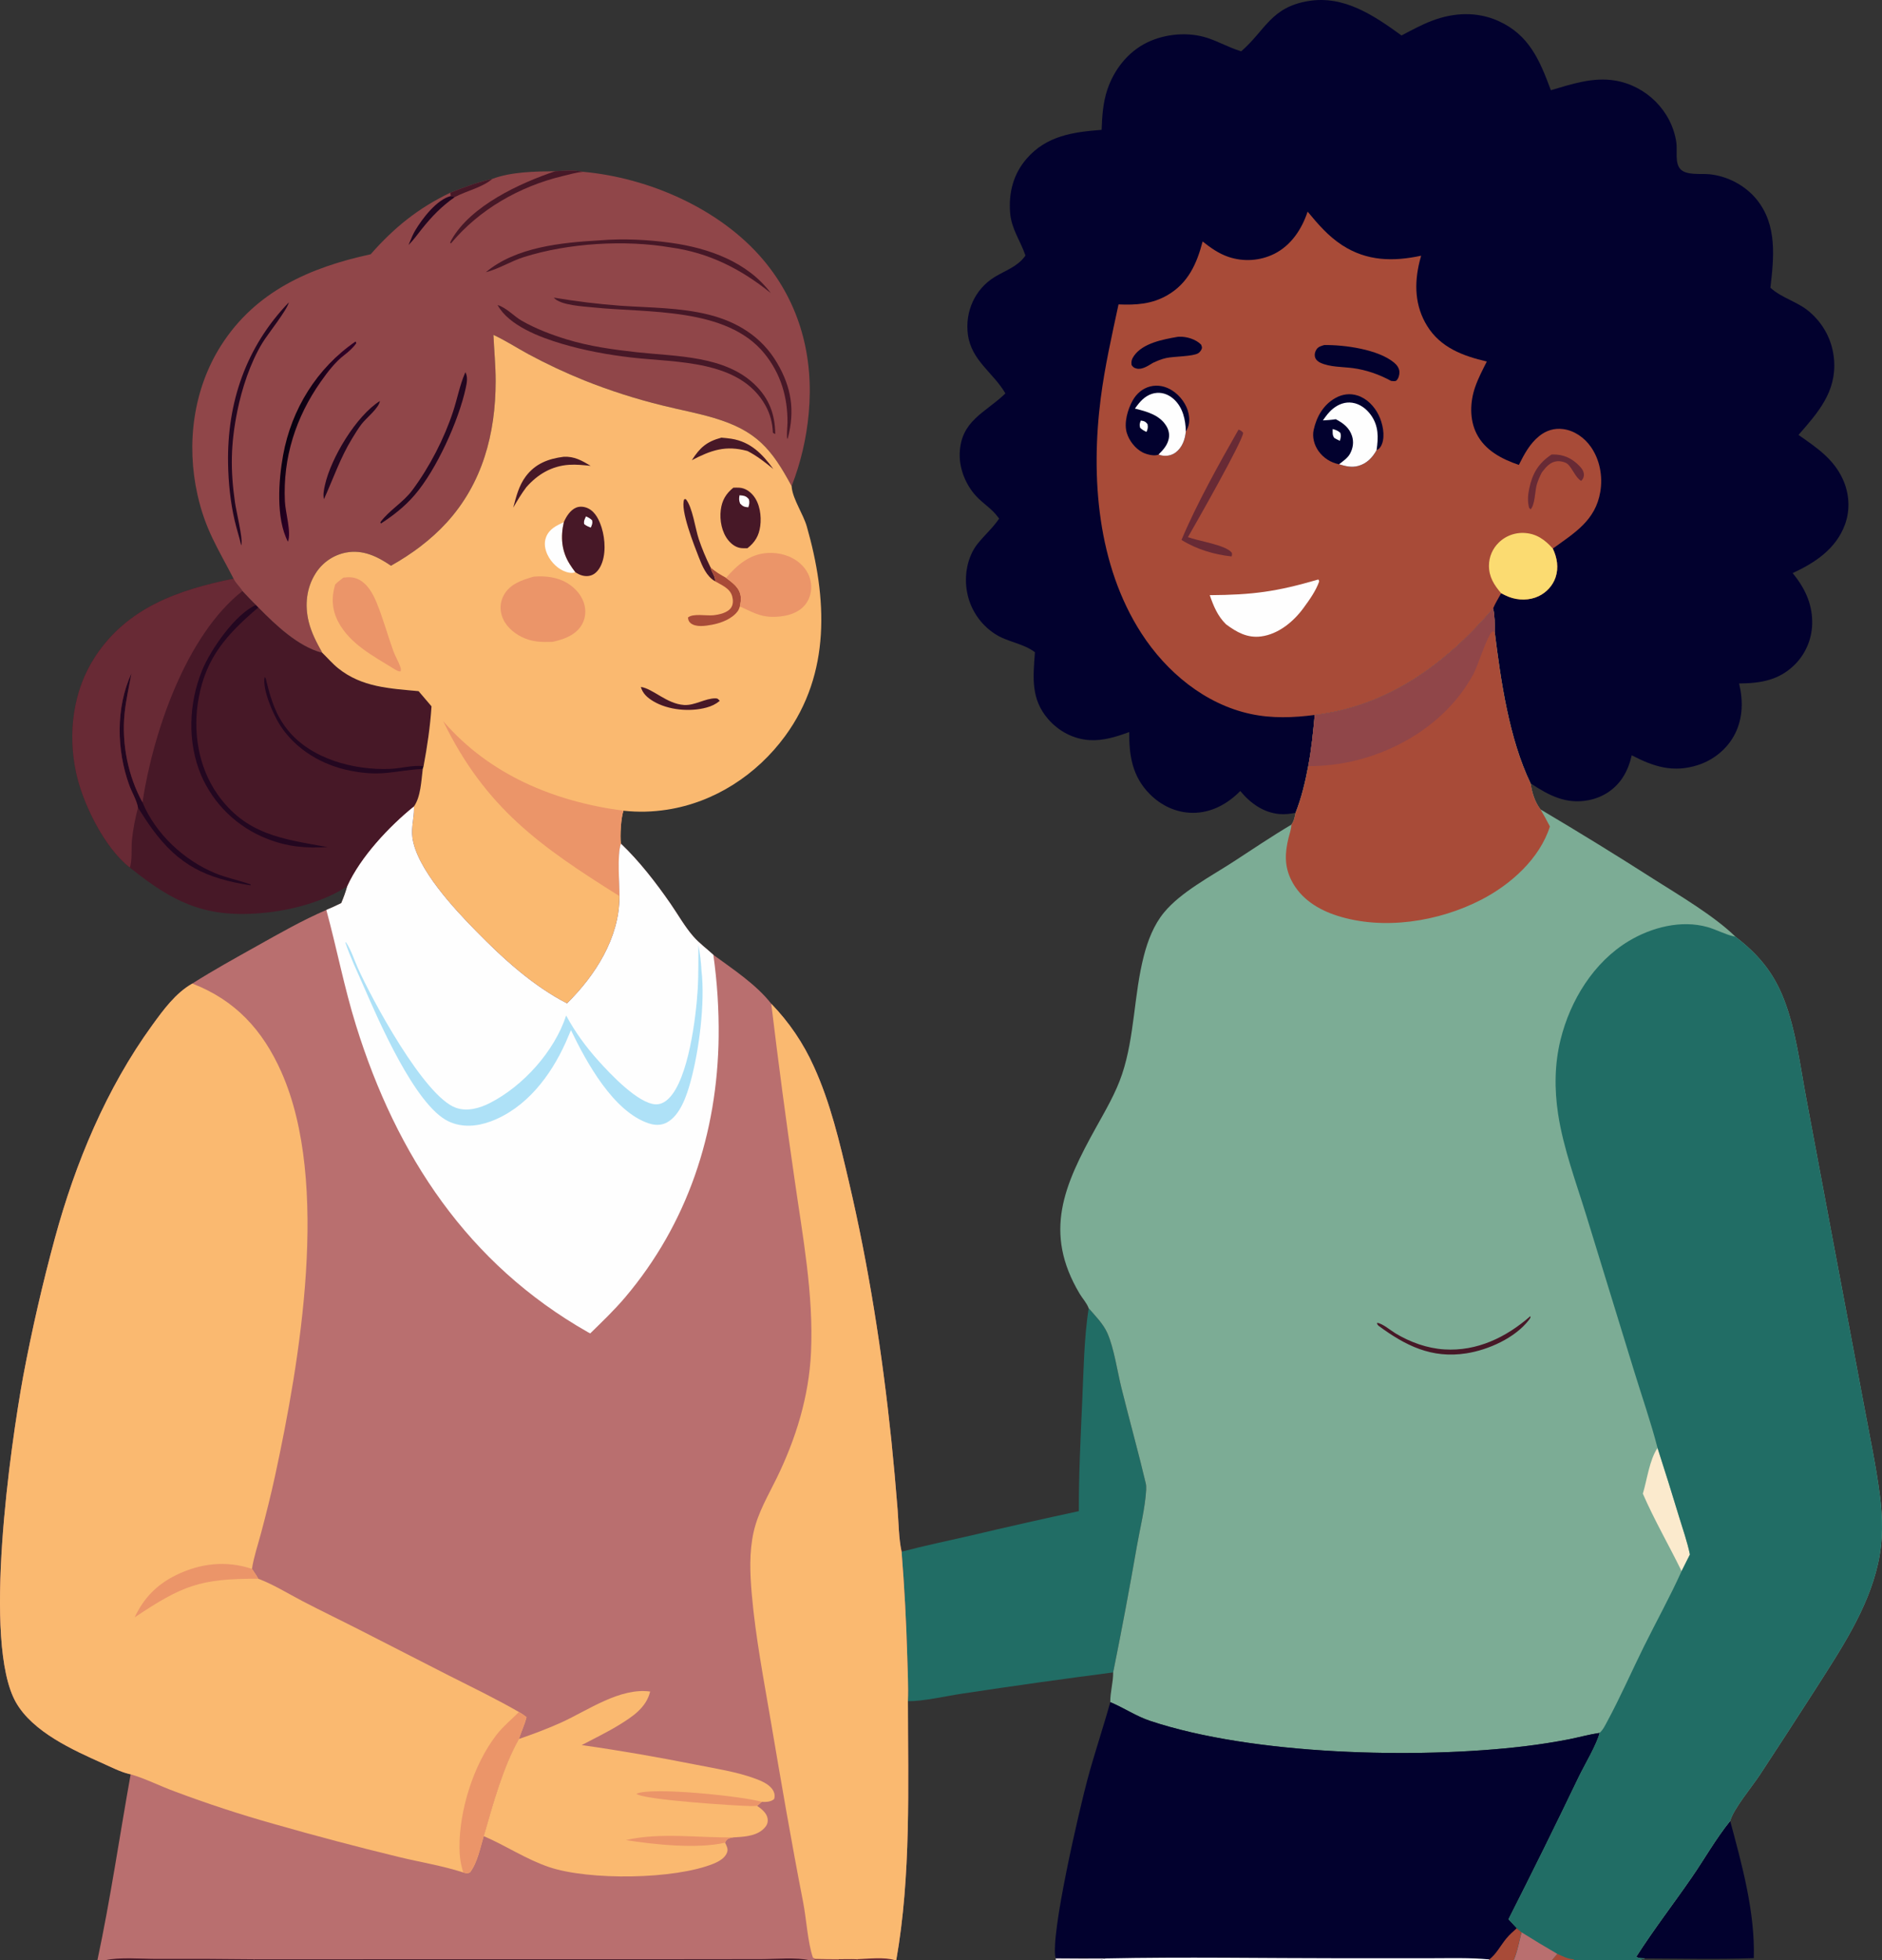 <svg xmlns="http://www.w3.org/2000/svg" xmlns:xlink="http://www.w3.org/1999/xlink" viewBox="45.96 51.55 934.21 972.45"><rect x="45.96" y="51.55" width="934.21" height="972.45" fill="#333333" stroke="none"/>	<path fill="#02012E" d="M904.805 954.882C910.701 976.734 917.192 1000.14 916.534 1022.96C898.584 1023.62 880.503 1023.16 862.54 1023.11C861.109 1023 859.259 1023.19 858.199 1022.22C866.736 1008.89 876.54 996.168 885.555 983.139C892.084 973.702 897.568 963.843 904.805 954.882Z" data-darkreader-inline-fill="" style="--darkreader-inline-fill: #d9d6d1;"></path>	<path fill="#216D65" d="M586.355 700.523C589.626 704.296 593.656 708.324 595.674 712.931C598.998 720.523 600.566 731.748 602.605 739.964C606.523 755.752 610.923 771.467 614.677 787.285C614.944 788.413 614.977 789.513 614.909 790.664C614.366 799.862 611.893 809.509 610.291 818.628Q604.842 850 598.522 881.209Q561.318 886.037 524.223 891.641C516.488 892.743 503.838 895.687 496.642 895.448C496.916 888.105 496.517 880.607 496.321 873.256Q495.584 847.254 493.501 821.326C504.847 818.332 516.339 815.967 527.772 813.337Q554.567 806.986 581.492 801.209C581.427 782.778 582.398 764.262 583.204 745.852C583.862 730.809 584.1 715.421 586.355 700.523Z" data-darkreader-inline-fill="" style="--darkreader-inline-fill: #8cdcd4;"></path>	<path fill="#471827" d="M161.898 338.61C162.874 340.911 165.022 342.6 166.309 344.738C168.535 347.058 170.72 349.449 173.032 351.682L174.197 352.877C182.619 361.455 193.982 372.364 205.952 375.4C208.539 377.922 210.999 380.789 213.806 383.048C225.605 392.539 239.456 393.078 253.748 394.423L260.167 401.955C259.512 411.962 258.056 421.787 256.22 431.638L255.825 432.977C255.082 438.735 254.857 446.78 251.443 451.626C239.111 461.584 224.916 476.698 218.356 491.191C206.868 498.768 191.4 502.89 177.834 504.311C148.756 507.357 132.517 499.725 110.426 481.93C97.737 472.075 86.987 450.131 83.697 434.654C79.569 415.236 82.18 394.107 93.189 377.334C109.262 352.842 134.548 344.199 161.898 338.61Z" data-darkreader-inline-fill="" style="--darkreader-inline-fill: #cac5be;"></path>	<path fill="#230720" d="M255.825 432.977C241.117 433.868 235.674 437.029 219.715 433.858C205.821 431.098 192.885 423.451 185.076 411.468C181.643 406.2 176.072 393.504 177.321 387.465C178.007 387.755 178.123 389.251 178.312 389.984C180.607 398.861 182.761 406.111 188.63 413.499C200.222 428.09 221.673 433.708 239.536 432.986C244.957 432.767 250.897 430.997 256.22 431.638L255.825 432.977Z" data-darkreader-inline-fill="" style="--darkreader-inline-fill: #dbd8d3;"></path>	<path fill="#230720" d="M114.442 452.174C113.844 448.576 111.389 444.561 110.121 441.07C103.791 423.638 103.384 402.571 111.207 385.59C110 392.244 108.465 398.907 107.787 405.641C106.304 420.372 109.521 436.6 116.679 449.571C123.221 465.252 137.161 478.265 152.866 484.763C158.45 487.073 164.677 488.26 170.411 490.315L170.247 490.747C148.515 487.323 134.893 481.085 121.535 462.822C119.016 459.378 116.718 455.78 114.442 452.174Z" data-darkreader-inline-fill="" style="--darkreader-inline-fill: #dbd8d3;"></path>	<path fill="#230720" d="M173.032 351.682L174.197 352.877C158.799 366.051 148.32 377.35 144.558 397.955C141.6 414.153 144.281 431.751 153.796 445.404C167.887 465.622 186.303 467.796 208.554 471.768C197.794 472.445 188.341 471.614 178.266 467.542Q176.919 467.011 175.6 466.414Q174.281 465.818 172.993 465.157Q171.704 464.496 170.45 463.773Q169.196 463.05 167.979 462.266Q166.761 461.482 165.584 460.64Q164.407 459.797 163.272 458.898Q162.138 457.998 161.049 457.044Q159.96 456.09 158.919 455.084Q157.878 454.078 156.888 453.022Q155.897 451.966 154.96 450.862Q154.023 449.759 153.141 448.61Q152.259 447.462 151.435 446.272Q150.61 445.082 149.845 443.853Q149.08 442.624 148.376 441.359Q147.672 440.094 147.031 438.795Q146.39 437.497 145.814 436.169C138.881 419.755 139.61 400.396 146.313 384.041C150.506 373.811 162.885 355.958 173.032 351.682Z" data-darkreader-inline-fill="" style="--darkreader-inline-fill: #dbd8d3;"></path>	<path fill="#682A35" d="M161.898 338.61C162.874 340.911 165.022 342.6 166.309 344.738C138.22 366.794 121.91 415.091 116.679 449.571C109.521 436.6 106.304 420.372 107.787 405.641C108.465 398.907 110 392.244 111.207 385.59C103.384 402.571 103.791 423.638 110.121 441.07C111.389 444.561 113.844 448.576 114.442 452.174C113.076 457.569 111.981 462.892 111.448 468.444C111.072 472.359 111.661 478.308 110.426 481.93C97.737 472.075 86.987 450.131 83.697 434.654C79.569 415.236 82.18 394.107 93.189 377.334C109.262 352.842 134.548 344.199 161.898 338.61Z" data-darkreader-inline-fill="" style="--darkreader-inline-fill: #d3929d;"></path>	<path fill="#904649" d="M321.544 136.5C325.808 136.246 331.172 135.822 335.336 136.778C368.008 139.685 403.57 155.187 424.929 180.578C443.047 202.116 449.968 228.624 447.418 256.416Q447.004 261.074 446.262 265.691Q445.521 270.308 444.454 274.862Q443.388 279.415 442.002 283.881Q440.617 288.348 438.919 292.705C428.952 274.2 421.422 265.209 400.518 258.943C392.102 256.421 383.372 254.844 374.845 252.711Q354.964 247.837 335.953 240.249Q321.737 234.507 308.237 227.239C302.494 224.117 296.811 220.426 290.893 217.691C291.244 225.373 292.011 233.044 292 240.738C291.96 266.671 285.493 291.282 267.69 310.784C259.809 319.418 250.215 326.494 240.039 332.2C233.333 327.619 226.058 324.047 217.67 325.674Q217.094 325.786 216.524 325.928Q215.954 326.069 215.392 326.24Q214.831 326.41 214.278 326.609Q213.726 326.808 213.185 327.035Q212.643 327.262 212.114 327.516Q211.585 327.771 211.069 328.052Q210.554 328.333 210.054 328.64Q209.553 328.947 209.069 329.279Q208.585 329.612 208.119 329.968Q207.652 330.325 207.205 330.705Q206.757 331.084 206.33 331.487Q205.902 331.889 205.496 332.313Q205.089 332.736 204.705 333.18Q204.321 333.624 203.96 334.087Q203.599 334.55 203.262 335.031Q202.925 335.512 202.613 336.009C198.023 343.217 197.188 351.84 199.206 360.016C200.574 365.555 203.185 370.457 205.952 375.4C193.982 372.364 182.619 361.455 174.197 352.877L173.032 351.682C170.72 349.449 168.535 347.058 166.309 344.738C165.022 342.6 162.874 340.911 161.898 338.61C154.073 323.439 147.876 314.349 143.984 296.962C138.372 271.888 141.809 244.699 155.751 222.847C172.877 196.006 199.911 184.192 229.965 177.682C241.605 164.442 253.518 154.811 269.474 147.156C276.373 144.412 283.1 141.939 290.364 140.286C299.788 136.754 311.538 136.61 321.544 136.5Z" data-darkreader-inline-fill="" style="--darkreader-inline-fill: #bd787b;"></path>	<path fill="#471827" d="M269.474 147.156C276.373 144.412 283.1 141.939 290.364 140.286C285.365 144.597 277.602 146.168 271.749 149.303L269.727 148.8L269.474 147.156Z" data-darkreader-inline-fill="" style="--darkreader-inline-fill: #cac5be;"></path>	<path fill="#230720" d="M248.751 173.095C249.019 172.456 249.3 171.82 249.56 171.178C250.312 169.324 251.041 167.596 252.069 165.874C255.611 159.938 262.685 150.618 269.727 148.8L271.749 149.303C265.199 153.866 260.365 158.878 255.398 165.079C253.253 167.757 251.193 170.69 248.751 173.095Z" data-darkreader-inline-fill="" style="--darkreader-inline-fill: #dbd8d3;"></path>	<path fill="#230720" d="M234.529 250.485C234.124 253.944 227.689 258.979 225.43 261.941C223.703 264.208 222.186 266.73 220.702 269.16C214.803 278.814 211.404 288.974 206.779 299.157C206.213 296.994 206.77 294.403 207.247 292.241C210.222 278.783 222.747 257.912 234.529 250.485Z" data-darkreader-inline-fill="" style="--darkreader-inline-fill: #dbd8d3;"></path>	<path fill="#471827" d="M321.544 136.5C325.808 136.246 331.172 135.822 335.336 136.778C331.959 137.105 328.38 138.136 325.078 138.935C303.879 144.061 283.973 155.357 269.863 172.236L269.399 172.046C269.637 171.387 269.662 171.25 270.058 170.55C279.599 153.668 303.902 142.42 321.544 136.5Z" data-darkreader-inline-fill="" style="--darkreader-inline-fill: #cac5be;"></path>	<path fill="#230720" d="M276.973 236.197C278.289 238.56 277.698 241.523 277.15 244.046C273.59 260.427 262.57 284.596 251.836 297.073C246.879 302.835 241.373 307.133 235.047 311.268L234.77 310.62C239.15 304.656 246.074 300.85 250.603 294.762C259.14 283.286 266.464 269.185 270.915 255.561C272.952 249.327 274.156 242.797 276.733 236.746L276.973 236.197Z" data-darkreader-inline-fill="" style="--darkreader-inline-fill: #dbd8d3;"></path>	<path fill="#230720" d="M189.357 201.529C188.368 205.529 178.902 217.228 176.184 221.703C170.149 231.64 165.974 244.466 163.71 255.764C160.471 271.926 160.264 284.671 162.626 300.944C163.259 305.305 166.394 318.095 165.843 321.447C165.804 321.685 165.752 321.921 165.707 322.158C164.778 318.066 163.453 314.069 162.494 309.982C160.315 300.7 159.34 291.025 159.172 281.503C158.635 251.063 168.171 223.515 189.357 201.529Z" data-darkreader-inline-fill="" style="--darkreader-inline-fill: #dbd8d3;"></path>	<defs>		<linearGradient id="gradient_0" gradientUnits="userSpaceOnUse" x1="188.681" y1="270.014" x2="201.381" y2="274.014">			<stop offset="0" stop-color="#08000F" data-darkreader-inline-stopcolor="" style="--darkreader-inline-stopcolor: #06000c;"></stop>			<stop offset="1" stop-color="#2E0025" data-darkreader-inline-stopcolor="" style="--darkreader-inline-stopcolor: #25001e;"></stop>		</linearGradient>	</defs>	<path fill="url(#gradient_0)" d="M222.415 220.989C222.763 221.309 222.552 221.066 222.801 221.876C221.213 224.069 219.086 225.975 216.944 227.625C212.284 231.212 208.6 236.069 205.23 240.849C192.761 258.536 186.323 278.679 187.386 300.353C187.658 305.889 190.663 315.626 188.897 320.302C182.828 308.717 184.243 289.725 186.497 277.333C190.649 254.504 203.318 234.113 222.415 220.989Z"></path>	<path fill="#471827" d="M343.714 170.785C355.312 169.823 367.672 170.43 379.192 172.042C397.736 174.637 417.005 181.463 428.601 196.964C413.842 185.012 397.857 176.89 378.874 174.303C356.175 170.427 328.04 172.113 305.973 179.091C299.472 181.147 293.808 184.86 287.114 186.612C302.104 174.031 324.791 171.874 343.714 170.785Z" data-darkreader-inline-fill="" style="--darkreader-inline-fill: #cac5be;"></path>	<path fill="#471827" d="M320.847 199.197Q337.329 201.977 353.998 203.224C368.529 204.216 383.369 204.085 397.585 207.603C411.899 211.145 423.986 218.582 431.622 231.469C438.884 243.725 440.592 255.179 437.066 268.813L436.856 269.297C436.283 268.85 436.848 262.518 436.86 261.223C436.977 248.52 433.484 236.861 425.395 226.91C406.671 203.876 367.283 206.838 340.663 204.076C335.839 203.575 323.978 203.055 320.847 199.197Z" data-darkreader-inline-fill="" style="--darkreader-inline-fill: #cac5be;"></path>	<path fill="#471827" d="M292.954 202.868C297.484 204.254 300.914 208.349 304.966 210.67C311.818 214.598 319.565 217.545 327.097 219.861C338.451 223.352 350.43 225.005 362.216 226.3C381.601 228.43 405.932 227.903 420.827 242.531C427.808 249.386 430.696 257.149 430.785 266.854C430.344 266.732 429.997 266.459 429.612 266.217C429.438 261.433 428.264 256.907 425.936 252.72C413.286 229.976 381.83 231.491 359.505 228.922C347.821 227.577 335.997 225.414 324.716 222.054C314.207 218.924 298.5 213.109 292.954 202.868Z" data-darkreader-inline-fill="" style="--darkreader-inline-fill: #cac5be;"></path>	<path fill="#FAB970" d="M290.893 217.691C296.811 220.426 302.494 224.117 308.237 227.239Q321.737 234.507 335.953 240.249Q354.964 247.837 374.845 252.711C383.372 254.844 392.102 256.421 400.518 258.943C421.422 265.209 428.952 274.2 438.919 292.705C438.945 292.979 438.964 293.254 438.996 293.528C439.698 299.467 444.717 306.667 446.457 312.748C456.573 348.092 458.509 385.551 435.709 416.667C421.664 435.833 400.69 449.583 377.075 453.224C369.778 454.349 362.75 454.523 355.421 453.733C354.168 457.568 353.683 466.051 354.151 470.061C352.197 476.119 353.493 489.227 353.471 496.112C353.473 496.274 353.476 496.437 353.475 496.6C353.392 516.871 341.419 535.583 327.41 549.328C310.486 540.609 295.77 527.198 282.517 513.707C271.622 502.616 252.769 482.571 250.659 467.04C249.995 462.155 251.464 457.462 251.453 452.61L251.443 451.626C254.857 446.78 255.082 438.735 255.825 432.977L256.22 431.638C258.056 421.787 259.512 411.962 260.167 401.955L253.748 394.423C239.456 393.078 225.605 392.539 213.806 383.048C210.999 380.789 208.539 377.922 205.952 375.4C203.185 370.457 200.574 365.555 199.206 360.016C197.188 351.84 198.023 343.217 202.613 336.009Q202.925 335.512 203.262 335.031Q203.599 334.55 203.96 334.087Q204.321 333.624 204.705 333.18Q205.089 332.736 205.496 332.313Q205.902 331.889 206.33 331.487Q206.757 331.084 207.205 330.705Q207.652 330.325 208.119 329.968Q208.585 329.612 209.069 329.279Q209.553 328.947 210.054 328.64Q210.554 328.333 211.069 328.052Q211.585 327.771 212.114 327.516Q212.643 327.262 213.185 327.035Q213.726 326.808 214.278 326.609Q214.831 326.41 215.392 326.24Q215.954 326.069 216.524 325.928Q217.094 325.786 217.67 325.674C226.058 324.047 233.333 327.619 240.039 332.2C250.215 326.494 259.809 319.418 267.69 310.784C285.493 291.282 291.96 266.671 292 240.738C292.011 233.044 291.244 225.373 290.893 217.691Z" data-darkreader-inline-fill="" style="--darkreader-inline-fill: #874a05;"></path>	<path fill="#471827" d="M364.072 392.326C370.09 393.176 376.889 400.715 385.499 401.281C390.815 401.631 395.938 397.973 401.122 397.985C402.338 397.989 402.458 398.4 403.239 399.24C401.212 400.904 399.256 401.837 396.721 402.537C388.472 404.814 377.626 403.851 370.221 399.41C367.348 397.687 364.971 395.617 364.072 392.326Z" data-darkreader-inline-fill="" style="--darkreader-inline-fill: #cac5be;"></path>	<path fill="#471827" d="M400.928 339.913C396.625 337.48 394.524 332.316 392.817 327.93C390.717 322.535 383.396 304.247 385.614 299.218L386.369 299.151C389.677 302.924 391.107 313.88 392.82 318.979C394.348 323.53 396.288 328.195 398.415 332.498L398.675 333.016C399.134 335.444 401.236 337.563 400.928 339.913Z" data-darkreader-inline-fill="" style="--darkreader-inline-fill: #cac5be;"></path>	<path fill="#471827" d="M404.052 268.666C405.693 268.811 407.347 268.948 408.975 269.204C418.554 270.707 424.473 276.819 429.84 284.238C425.803 280.913 421.687 277.705 417.025 275.297C406.185 272.314 398.957 274.876 389.381 279.852C393.441 273.526 396.776 270.614 404.052 268.666Z" data-darkreader-inline-fill="" style="--darkreader-inline-fill: #cac5be;"></path>	<path fill="#471827" d="M325.711 278.159C331.045 277.86 334.752 280.024 339.16 282.643C335.605 282.299 332.052 281.892 328.478 282.127C319.831 282.696 312.827 286.855 307.204 293.27C304.769 296.523 302.732 299.863 300.734 303.399C302.186 297.923 303.49 292.494 306.957 287.869C311.704 281.539 318.179 279.118 325.711 278.159Z" data-darkreader-inline-fill="" style="--darkreader-inline-fill: #cac5be;"></path>	<path fill="#FEFEFE" d="M331.537 335.389C330.082 336.023 328.654 335.761 327.172 335.323C323.144 334.132 319.586 330.581 317.789 326.861C316.463 324.114 315.895 320.965 317.022 318.047C318.626 313.898 322.107 312.357 325.841 310.565C324.161 317.929 324.674 324.902 328.78 331.429Q330.067 333.473 331.537 335.389Z" data-darkreader-inline-fill="" style="--darkreader-inline-fill: #e7e5e2;"></path>	<path fill="#A84B38" d="M398.675 333.016C401.001 335.198 403.59 336.639 406.348 338.197C409.586 340.707 413.034 342.971 413.642 347.336C413.89 349.119 413.562 350.662 413.226 352.415C412.944 353.257 412.688 354.021 412.159 354.746C409.352 358.591 403.836 360.662 399.32 361.484C396.168 362.058 391.404 362.864 388.724 360.641C387.805 359.879 387.584 359.005 387.453 357.892C389.923 355.749 396.567 357.11 399.96 356.771C402.885 356.479 407.229 355.585 408.95 352.882C409.966 351.287 409.893 349.191 409.429 347.431C408.362 343.383 404.229 341.868 400.928 339.913C401.236 337.563 399.134 335.444 398.675 333.016Z" data-darkreader-inline-fill="" style="--darkreader-inline-fill: #cb7563;"></path>	<path fill="#471827" d="M409.986 293.483C410.969 293.458 411.97 293.433 412.952 293.489C415.712 293.646 418.115 295.248 419.845 297.337C423.148 301.326 424.008 307.535 423.339 312.528C422.698 317.312 420.748 320.574 416.991 323.507C416.096 323.529 415.187 323.541 414.292 323.491C411.564 323.34 409.289 321.731 407.573 319.679C404.245 315.699 403.106 309.572 403.747 304.528C404.354 299.753 406.296 296.477 409.986 293.483Z" data-darkreader-inline-fill="" style="--darkreader-inline-fill: #cac5be;"></path>	<path fill="#FEFEFE" d="M413.058 297.249C413.529 297.286 414.002 297.315 414.47 297.381C416.009 297.598 416.792 298.081 417.73 299.292C418.107 300.876 417.893 301.72 417.422 303.211C415.553 303.098 414.599 302.747 413.336 301.333C412.75 299.754 412.766 298.897 413.058 297.249Z" data-darkreader-inline-fill="" style="--darkreader-inline-fill: #e7e5e2;"></path>	<path fill="#471827" d="M325.841 310.565C327.029 307.8 329.072 304.546 331.986 303.359C333.854 302.598 336.147 302.884 337.925 303.756C341.559 305.537 343.46 309.654 344.608 313.315C346.427 319.116 346.856 327.151 343.989 332.603C342.948 334.583 341.363 336.413 339.15 337.06C336.805 337.746 334.299 337.122 332.27 335.861C332.023 335.708 331.782 335.547 331.537 335.389Q330.067 333.473 328.78 331.429C324.674 324.902 324.161 317.929 325.841 310.565Z" data-darkreader-inline-fill="" style="--darkreader-inline-fill: #cac5be;"></path>	<path fill="#FEFEFE" d="M336.835 307.72C338.081 308.284 338.889 308.696 339.887 309.668C340.2 311.255 339.818 311.788 339.252 313.273C337.938 312.799 337.036 312.441 335.929 311.553C335.666 309.89 336.176 309.241 336.835 307.72Z" data-darkreader-inline-fill="" style="--darkreader-inline-fill: #e7e5e2;"></path>	<path fill="#EB9569" d="M216.415 338.098C217.839 337.95 219.249 337.824 220.678 337.994C224.335 338.431 227.229 340.86 229.323 343.774C230.825 345.865 231.972 348.226 232.948 350.601C236.132 358.351 238.346 366.576 241.195 374.467C242.179 377.193 243.732 379.633 244.669 382.362C245.013 383.364 245.011 383.572 244.836 384.609C243.382 384.654 242.674 384.005 241.425 383.297C231.298 376.997 219.762 371.12 213.914 360.13C210.704 354.098 210.391 347.95 212.34 341.487C213.562 340.228 215.034 339.181 216.415 338.098Z" data-darkreader-inline-fill="" style="--darkreader-inline-fill: #eb9569;"></path>	<path fill="#EB9569" d="M406.348 338.197C411.943 331.85 418.002 326.418 426.94 325.878C432.758 325.527 438.758 327.19 443.171 331.098C446.419 333.974 448.502 337.932 448.644 342.3C448.767 346.082 447.422 349.87 444.734 352.567C440.787 356.528 434.4 357.685 428.983 357.555C422.596 357.401 418.83 354.82 413.226 352.415C413.562 350.662 413.89 349.119 413.642 347.336C413.034 342.971 409.586 340.707 406.348 338.197Z" data-darkreader-inline-fill="" style="--darkreader-inline-fill: #eb9569;"></path>	<path fill="#EB9569" d="M310.867 337.616C316.693 337.157 322.543 337.779 327.646 340.867C331.74 343.344 335.161 347.327 336.181 352.087C336.928 355.573 336.333 359.213 334.328 362.185C331.14 366.912 325.585 368.773 320.292 369.955C314.805 370.159 310.071 370.062 304.988 367.567C300.613 365.418 296.623 361.798 295.085 357.061Q294.882 356.445 294.742 355.812Q294.602 355.179 294.526 354.536Q294.45 353.892 294.439 353.244Q294.428 352.596 294.482 351.95Q294.536 351.304 294.654 350.666Q294.773 350.029 294.954 349.407Q295.136 348.784 295.379 348.184Q295.622 347.583 295.924 347.009C298.98 341.239 305.033 339.306 310.867 337.616Z" data-darkreader-inline-fill="" style="--darkreader-inline-fill: #eb9569;"></path>	<path fill="#EB9569" d="M353.471 496.112C314.282 471.544 286.977 452.508 265.955 409.289C288.946 435.961 321.204 449.245 355.421 453.733C354.168 457.568 353.683 466.051 354.151 470.061C352.197 476.119 353.493 489.227 353.471 496.112Z" data-darkreader-inline-fill="" style="--darkreader-inline-fill: #eb9569;"></path>	<path fill="#02012E" d="M662.077 77.016C674.185 66.482 676.83 55.085 695.536 52.046C713.217 49.173 728.041 59.291 741.662 69.141C746.583 66.563 751.504 63.875 756.697 61.88C767.452 57.75 779.118 57.17 789.767 61.968C805.045 68.851 810.273 81.486 815.805 96.308C826.137 93.261 836.726 89.693 847.617 91.499C863.085 94.064 875.809 106.531 878.089 122.252C878.645 126.089 877.282 132.241 879.99 135.333C882.933 138.695 890.265 137.587 894.377 137.978C903.454 138.843 912.434 143.588 918.127 150.713C928.22 163.342 926.515 179.3 924.778 194.289C930.484 199.482 938.221 201.167 944.086 206.168C951.346 212.357 955.686 220.749 956.392 230.276C957.552 245.949 948.397 256.246 938.728 267.304C947.537 273.518 955.879 278.926 960.596 289.011C963.963 296.213 964.523 304.479 961.711 311.97C957.219 323.934 946.945 330.698 935.831 335.857C941.566 342.865 945.413 350.546 945.517 359.777Q945.531 360.513 945.509 361.249Q945.486 361.986 945.427 362.72Q945.368 363.454 945.273 364.184Q945.178 364.914 945.046 365.639Q944.915 366.364 944.747 367.081Q944.58 367.798 944.377 368.506Q944.174 369.214 943.936 369.911Q943.699 370.608 943.427 371.292Q943.154 371.977 942.849 372.647Q942.543 373.317 942.204 373.971Q941.865 374.625 941.495 375.261Q941.124 375.897 940.722 376.514Q940.32 377.131 939.888 377.728Q939.456 378.324 938.994 378.898Q938.533 379.472 938.044 380.023Q937.555 380.573 937.039 381.099C929.187 389.013 919.928 390.541 909.229 390.607C911.259 398.926 911.156 407.61 907.301 415.399C903.585 422.906 896.682 428.566 888.737 431.106C876.501 435.017 866.859 431.91 855.937 426.247C855.038 430.173 853.642 433.961 851.423 437.34C847.52 443.283 841.481 447.156 834.526 448.51C823.333 450.69 814.81 446.146 805.724 440.15C795.024 417.861 790.934 389.299 787.918 364.938C787.967 361.165 787.971 357.064 787.14 353.383C763.859 380.645 735.228 401.873 698.578 406.226C697.788 414.692 696.968 423.246 695.356 431.602C693.892 439.421 692 447.356 689.07 454.768C686.389 455.298 683.764 455.63 681.026 455.384C673.028 454.665 666.597 449.964 661.625 443.958C655.291 450.403 647.209 454.837 638.003 454.787C629.83 454.742 622.367 451.199 616.676 445.462C608.077 436.793 606.386 426.462 606.504 414.723C600.07 417.054 593.714 419.11 586.781 418.701C578.872 418.235 571.511 414.307 566.329 408.379C557.553 398.34 558.776 387.528 559.692 375.111C553.846 370.654 546.007 370.073 539.833 366.015Q539.163 365.58 538.517 365.112Q537.87 364.644 537.248 364.144Q536.625 363.643 536.029 363.112Q535.433 362.581 534.865 362.02Q534.296 361.46 533.757 360.871Q533.218 360.282 532.709 359.667Q532.2 359.052 531.723 358.411Q531.246 357.771 530.802 357.107Q530.358 356.444 529.948 355.759Q529.538 355.073 529.164 354.368Q528.789 353.663 528.451 352.94Q528.112 352.217 527.811 351.478Q527.51 350.738 527.246 349.985Q526.982 349.231 526.757 348.465Q526.532 347.699 526.346 346.922Q526.16 346.146 526.014 345.361C524.439 337.262 526.063 327.699 531.347 321.166C534.801 316.895 538.799 313.433 541.909 308.834C541.825 308.72 541.743 308.604 541.658 308.491C541.516 308.301 541.37 308.116 541.23 307.925C538.229 303.855 533.931 301.365 530.542 297.707C525.305 292.055 522.025 283.929 522.359 276.193C523.043 260.331 534.795 256.396 544.597 247.143C544.744 247.005 544.888 246.862 545.033 246.722C539.064 236.415 528.156 230.475 526.422 217.542C524.905 206.228 529.848 195.024 539.64 189.004C544.891 185.776 550.826 183.932 554.635 178.819C554.757 178.656 554.876 178.489 554.996 178.324C552.484 170.949 548.047 165.252 547.383 157.193C546.559 147.193 548.961 137.868 555.624 130.206C565.475 118.88 578.649 117.049 592.799 115.962C593.044 109.221 593.457 102.567 595.599 96.122C598.9 86.192 605.736 77.394 615.206 72.713C624.232 68.25 635.878 67.223 645.464 70.422C650.844 72.218 655.845 74.988 661.266 76.755L662.077 77.016Z" data-darkreader-inline-fill="" style="--darkreader-inline-fill: #020125;"></path>	<path fill="#A84B38" d="M695.05 156.539C700.257 162.815 705.304 168.716 712.21 173.191C724.485 181.146 737.485 181.384 751.4 178.401Q750.995 179.79 750.648 181.194C747.91 192.287 748.245 203.291 754.377 213.227C761.045 224.03 772.211 228.146 784.006 230.897C781.935 234.985 779.766 239.119 778.248 243.453C775.654 250.859 775.329 259.629 778.952 266.754C783.169 275.047 791.501 279.314 799.909 282.186C802.558 276.901 805.327 271.65 810.024 267.871C813.466 265.102 817.493 263.827 821.895 264.411C827.502 265.153 832.445 268.672 835.648 273.236C840.124 279.612 841.614 287.882 840.34 295.506C837.951 309.801 827.578 315.848 816.762 323.695C818.914 328.191 819.748 333.193 818.115 338.013C816.73 342.099 813.593 345.47 809.713 347.315C805.142 349.488 799.609 349.457 794.924 347.646C793.62 347.141 792.371 346.495 791.133 345.85C789.808 348.286 788.18 350.827 787.14 353.383C763.859 380.645 735.228 401.873 698.578 406.226C687.93 407.611 677.338 408.006 666.778 405.74C644.069 400.868 624.948 384.927 612.535 365.721C590.681 331.905 587.342 288.176 592.352 249.128C594.362 233.456 597.873 218 601.186 202.565C609.948 202.918 617.728 202.464 625.486 197.967C635.738 192.024 640.059 182.371 642.932 171.346C646.937 174.497 650.87 177.334 655.746 178.985Q656.439 179.22 657.143 179.42Q657.848 179.62 658.561 179.786Q659.274 179.951 659.994 180.082Q660.714 180.212 661.44 180.307Q662.166 180.402 662.896 180.461Q663.625 180.52 664.357 180.543Q665.088 180.567 665.82 180.554Q666.552 180.541 667.283 180.493Q668.013 180.444 668.74 180.36Q669.467 180.276 670.189 180.156Q670.911 180.036 671.627 179.881Q672.342 179.725 673.049 179.535Q673.756 179.345 674.453 179.121Q675.149 178.896 675.834 178.637Q676.519 178.379 677.19 178.087Q677.862 177.795 678.518 177.471C686.875 173.278 692.186 165.215 695.05 156.539Z" data-darkreader-inline-fill="" style="--darkreader-inline-fill: #cb7563;"></path>	<path fill="#682A35" d="M816.152 277.03L816.905 277.013C822.018 276.94 826.246 278.877 829.856 282.583C831.154 283.916 832.338 285.46 832.187 287.432C832.11 288.437 831.596 289.47 830.827 290.104C828.059 288.536 826.629 284.109 824.232 281.855C823.032 280.726 820.422 280.202 818.803 280.377C815.595 280.725 813.555 283.011 811.702 285.413L811.293 285.95C810.256 287.991 809.333 290.03 808.725 292.246C807.94 295.104 807.867 302.315 805.7 304.201L804.981 303.472C804.145 300.242 804.381 297.057 805.075 293.818C806.676 286.344 809.723 281.216 816.152 277.03Z" data-darkreader-inline-fill="" style="--darkreader-inline-fill: #d3929d;"></path>	<path fill="#682A35" d="M660.765 264.646C661.813 265.109 662.41 265.354 663.073 266.31C662.565 270.821 639.79 310.84 635.646 318.025C640.629 319.911 654.172 321.845 657.241 325.563C657.765 326.199 657.45 326.827 657.36 327.584C648.859 326.737 639.691 323.981 632.451 319.393C639.752 301.914 651.283 281.251 660.765 264.646Z" data-darkreader-inline-fill="" style="--darkreader-inline-fill: #d3929d;"></path>	<path fill="#02012E" d="M630.39 218.675C630.656 218.649 630.922 218.61 631.189 218.598C634.936 218.431 639.517 219.811 642.171 222.501C642.42 223.242 642.773 223.731 642.52 224.514C642.264 225.309 641.501 226.323 640.779 226.767C638.041 228.452 628.716 228.312 624.866 229.156C622.509 229.672 620.395 230.569 618.223 231.584C616.028 232.911 612.952 235.041 610.237 234.402C608.837 234.072 608.551 233.777 607.703 232.719C607.343 230.856 607.845 229.497 608.93 227.978C613.389 221.733 623.32 219.924 630.39 218.675Z" data-darkreader-inline-fill="" style="--darkreader-inline-fill: #d9d6d1;"></path>	<path fill="#02012E" d="M703.317 222.722C713.346 222.587 730.037 224.852 737.969 231.436C739.382 232.609 740.555 234.187 740.619 236.094C740.667 237.514 740.183 239.346 739.116 240.336C738.559 240.854 737.241 240.555 736.498 240.522C730.671 237.329 724.09 235.023 717.488 234.163C712.353 233.494 706.07 233.708 701.336 231.48C700.083 230.891 698.958 229.879 698.666 228.465C698.411 227.233 698.76 225.956 699.438 224.919C700.358 223.51 701.809 223.173 703.317 222.722Z" data-darkreader-inline-fill="" style="--darkreader-inline-fill: #d9d6d1;"></path>	<path fill="#FEFEFE" d="M700.138 339.085L700.595 339.195L700.775 340.04C699.092 344.785 695.916 349.189 692.964 353.218C688.007 359.983 680.546 366.143 671.975 367.275C665.122 368.179 659.782 365.161 654.512 361.222C650.35 357.131 648.351 352.204 646.472 346.802C667.742 346.659 679.595 345.092 700.138 339.085Z" data-darkreader-inline-fill="" style="--darkreader-inline-fill: #e7e5e2;"></path>	<path fill="#02012E" d="M621.088 276.973C620.956 277.042 620.832 277.13 620.691 277.182C618.688 277.917 615.016 276.942 613.145 275.979C609.499 274.101 606.496 270.236 605.303 266.341C603.784 261.379 605.718 254.684 608.191 250.252C610.071 246.882 613.125 244.212 616.913 243.264C620.725 242.309 624.565 243.17 627.84 245.271C631.769 247.792 635.064 252.188 635.977 256.81C636.623 260.081 636.382 262.761 634.597 265.588C634.207 269.585 632.865 273.485 629.545 276.009C627.524 277.546 624.742 278.031 622.281 277.427C621.637 277.269 621.598 277.223 621.088 276.973Z" data-darkreader-inline-fill="" style="--darkreader-inline-fill: #d9d6d1;"></path>	<path fill="#FEFEFE" d="M612.216 260.224C612.358 260.233 612.501 260.234 612.642 260.251C614.07 260.419 614.733 260.849 615.587 261.981C615.92 263.595 615.672 264.361 615.083 265.822C613.783 265.241 612.978 264.769 611.917 263.775C611.494 262.112 611.697 261.802 612.216 260.224Z" data-darkreader-inline-fill="" style="--darkreader-inline-fill: #e7e5e2;"></path>	<path fill="#FEFEFE" d="M609.327 254.236Q610.27 252.897 611.307 251.631C613.599 248.832 616.594 246.691 620.31 246.444C623.451 246.235 626.429 247.535 628.71 249.644C633.154 253.752 634.478 259.794 634.597 265.588C634.207 269.585 632.865 273.485 629.545 276.009C627.524 277.546 624.742 278.031 622.281 277.427C621.637 277.269 621.598 277.223 621.088 276.973C623.184 274.899 625.099 272.828 625.94 269.928C626.62 267.587 626.29 265.253 625.077 263.147C621.786 257.434 615.239 255.71 609.327 254.236Z" data-darkreader-inline-fill="" style="--darkreader-inline-fill: #e7e5e2;"></path>	<path fill="#FBDB71" d="M791.133 345.85C787.629 341.802 785.049 337.745 785.064 332.157Q785.067 331.35 785.151 330.548Q785.234 329.746 785.398 328.957Q785.562 328.167 785.805 327.398Q786.047 326.628 786.365 325.888Q786.684 325.147 787.075 324.441Q787.467 323.736 787.927 323.074Q788.387 322.411 788.911 321.799Q789.436 321.186 790.019 320.629Q790.336 320.324 790.668 320.036Q791.001 319.749 791.348 319.479Q791.694 319.208 792.055 318.957Q792.415 318.705 792.788 318.472Q793.161 318.24 793.546 318.027Q793.931 317.814 794.326 317.622Q794.721 317.429 795.126 317.257Q795.531 317.086 795.944 316.935Q796.357 316.785 796.778 316.656Q797.198 316.528 797.624 316.421Q798.051 316.314 798.483 316.23Q798.914 316.146 799.349 316.084Q799.785 316.023 800.223 315.984Q800.661 315.945 801.1 315.929Q801.539 315.913 801.979 315.919Q802.418 315.926 802.857 315.956C808.798 316.33 812.962 319.422 816.762 323.695C818.914 328.191 819.748 333.193 818.115 338.013C816.73 342.099 813.593 345.47 809.713 347.315C805.142 349.488 799.609 349.457 794.924 347.646C793.62 347.141 792.371 346.495 791.133 345.85Z" data-darkreader-inline-fill="" style="--darkreader-inline-fill: #fbd96a;"></path>	<path fill="#02012E" d="M710.662 281.866Q709.895 281.72 709.145 281.5Q708.396 281.281 707.67 280.991Q706.945 280.701 706.251 280.343Q705.557 279.985 704.901 279.562Q704.244 279.139 703.631 278.655Q703.018 278.172 702.454 277.631Q701.891 277.091 701.381 276.499Q700.871 275.907 700.421 275.269C698.337 272.33 697.259 268.364 698.055 264.798C699.515 258.25 702.838 252.378 708.828 249.011C712.267 247.078 716.091 246.55 719.872 247.778C724.554 249.299 728.185 253.13 730.314 257.469C732.274 261.463 733.613 267.508 731.958 271.822C731.41 273.251 730.654 274.261 729.28 274.856C727.238 278.57 724.343 281.563 720.169 282.689C716.809 283.596 713.895 282.832 710.662 281.866Z" data-darkreader-inline-fill="" style="--darkreader-inline-fill: #d9d6d1;"></path>	<path fill="#FEFEFE" d="M707.491 264.385C708.984 264.829 710.041 265.151 711.241 266.213C711.818 267.737 711.456 268.74 711.058 270.239C710.103 269.828 709.219 269.325 708.309 268.824C707.259 267.494 707.487 265.992 707.491 264.385Z" data-darkreader-inline-fill="" style="--darkreader-inline-fill: #e7e5e2;"></path>	<path fill="#FEFEFE" d="M702.626 260.129C704.113 257.986 705.575 255.961 707.628 254.302C710.368 252.087 713.676 250.815 717.222 251.341C721.035 251.906 724.261 254.361 726.465 257.439C730.367 262.886 730.196 268.564 729.28 274.856C727.238 278.57 724.343 281.563 720.169 282.689C716.809 283.596 713.895 282.832 710.662 281.866C712.565 280.365 714.94 278.803 716.105 276.63C717.586 273.867 718.057 270.886 717.095 267.86C715.784 263.738 712.699 261.419 709.023 259.52C706.912 259.883 704.761 259.975 702.626 260.129Z" data-darkreader-inline-fill="" style="--darkreader-inline-fill: #e7e5e2;"></path>	<path fill="#B96F6F" d="M251.443 451.626L251.453 452.61C251.464 457.462 249.995 462.155 250.659 467.04C252.769 482.571 271.622 502.616 282.517 513.707C295.77 527.198 310.486 540.609 327.41 549.328C341.419 535.583 353.392 516.871 353.475 496.6C353.476 496.437 353.473 496.274 353.471 496.112C353.493 489.227 352.197 476.119 354.151 470.061C363.314 478.789 371.552 489.429 378.756 499.835C382.455 505.177 385.806 511.18 390.062 516.066C393.077 519.527 396.724 522.134 400.061 525.232C409.752 532.322 421.391 539.951 428.807 549.491Q432.107 552.89 435.098 556.563Q438.089 560.236 440.749 564.156Q443.408 568.076 445.717 572.213Q448.025 576.349 449.964 580.671C458.16 598.584 462.735 618.177 467.218 637.273C477.219 679.867 483.884 722.579 488.418 766.062Q490.169 783.224 491.527 800.421C492.051 807.197 492.056 814.686 493.501 821.326Q495.584 847.254 496.321 873.256C496.517 880.607 496.916 888.105 496.642 895.448C496.68 937.906 498.263 982.016 490.85 1024L490.28 1024L471.418 1024L462 1024L448.96 1024L447.702 1024L172.082 1024L98.237 1024L94.311 1024C100.808 993.541 105.306 962.421 110.814 931.751C110.516 931.69 110.215 931.64 109.92 931.566C105.621 930.488 101.082 928.169 97.004 926.345C82.124 919.692 62.197 910.732 53.854 896.034C37.164 866.629 51.148 768.893 57.471 734.307Q63.987 699.699 73.227 665.717C83.354 628.482 98.792 591.441 121.555 560.102C127.114 552.448 133.071 544.258 141.417 539.478C151.84 532.858 162.701 526.882 173.474 520.856C184.731 514.558 196.09 508.058 207.949 502.96C210.465 501.904 212.925 500.809 215.37 499.593C216.558 496.812 217.545 494.104 218.356 491.191C224.916 476.698 239.111 461.584 251.443 451.626Z" data-darkreader-inline-fill="" style="--darkreader-inline-fill: #793b3b;"></path>	<path fill="#471827" d="M98.237 1024C104.858 1022.36 116.796 1023.35 123.809 1023.34Q147.995 1023.22 172.18 1023.52L172.082 1024L98.237 1024Z" data-darkreader-inline-fill="" style="--darkreader-inline-fill: #cac5be;"></path>	<path fill="#471827" d="M172.18 1023.52L375.131 1023.5L423.804 1023.45C430.534 1023.44 441.456 1022.45 447.702 1024L172.082 1024L172.18 1023.52Z" data-darkreader-inline-fill="" style="--darkreader-inline-fill: #cac5be;"></path>	<path fill="#FAB970" d="M303.531 914.246C310.711 911.745 317.811 909.143 324.732 905.982C337.846 899.992 353.737 888.643 368.688 890.695C366.77 898.717 359.897 903.195 353.215 907.303C347.251 910.97 340.897 913.992 334.712 917.265C353.831 919.959 372.615 923.259 391.545 927.009C401.359 928.953 411.79 930.519 421.172 934.017C424.052 935.091 427.445 936.578 429.312 939.115C430.235 940.37 430.655 941.809 430.397 943.365C430.298 943.959 430.32 943.992 429.826 944.347C428.241 945.487 425.952 945.546 424.078 945.425L421.796 947.409C423.889 948.822 426.557 950.955 426.978 953.655C427.245 955.371 426.859 956.671 425.774 957.982C422.337 962.136 416.42 962.673 411.411 962.97L410.133 963.039C408.601 963.388 407.346 963.335 406.37 964.696C406.171 964.974 406.016 965.369 405.879 965.687C406.63 967.206 407.501 968.718 406.898 970.451C405.909 973.297 402.826 974.997 400.204 976.07C380.918 983.963 338.35 984.486 318.478 977.768C307.146 973.937 297.053 967.13 286.083 962.414C290.617 946.779 295.535 928.426 303.531 914.246Z" data-darkreader-inline-fill="" style="--darkreader-inline-fill: #fab66a;"></path>	<path fill="#EB9569" d="M356.64 964.38C373.773 960.445 392.731 963.351 410.133 963.039C408.601 963.388 407.346 963.335 406.37 964.696C406.171 964.974 406.016 965.369 405.879 965.687C392.125 968.842 370.79 966.659 356.64 964.38Z" data-darkreader-inline-fill="" style="--darkreader-inline-fill: #eb9569;"></path>	<path fill="#EB9569" d="M421.796 947.409Q420.171 947.53 418.541 947.516C411.486 947.404 364.756 944.414 361.896 941.402C369.21 937.883 415.018 942.658 424.078 945.425L421.796 947.409Z" data-darkreader-inline-fill="" style="--darkreader-inline-fill: #eb9569;"></path>	<path fill="#FAB970" d="M428.807 549.491Q432.107 552.89 435.098 556.563Q438.089 560.236 440.749 564.156Q443.408 568.076 445.717 572.213Q448.025 576.349 449.964 580.671C458.16 598.584 462.735 618.177 467.218 637.273C477.219 679.867 483.884 722.579 488.418 766.062Q490.169 783.224 491.527 800.421C492.051 807.197 492.056 814.686 493.501 821.326Q495.584 847.254 496.321 873.256C496.517 880.607 496.916 888.105 496.642 895.448C496.68 937.906 498.263 982.016 490.85 1024L490.28 1024L471.418 1024L462 1024L448.96 1024L451.036 1023.34C450.484 1023.21 450.008 1022.94 449.497 1022.7C446.902 1015.23 446.237 1003.45 444.641 995.261C438.822 965.428 433.696 935.542 428.613 905.568C425.062 884.632 420.976 863.54 419.134 842.376C418.24 832.1 417.795 821.508 420.096 811.381C422.262 801.847 427.204 793.603 431.45 784.924C441.025 765.35 447.524 744.36 448.534 722.482C449.868 693.561 444.413 664.968 440.356 636.453Q434.039 593.044 428.807 549.491Z" data-darkreader-inline-fill="" style="--darkreader-inline-fill: #874a05;"></path>	<path fill="#682A35" d="M461.998 1023.49C465.08 1023.49 468.211 1023.37 471.287 1023.49L471.418 1024L462 1024L461.998 1023.49Z" data-darkreader-inline-fill="" style="--darkreader-inline-fill: #d3929d;"></path>	<path fill="#904649" d="M451.036 1023.34Q456.516 1023.48 461.998 1023.49L462 1024L448.96 1024L451.036 1023.34Z" data-darkreader-inline-fill="" style="--darkreader-inline-fill: #bd787b;"></path>	<path fill="#682A35" d="M471.287 1023.49C476.766 1023.3 485.093 1022.28 490.28 1024L471.418 1024L471.287 1023.49Z" data-darkreader-inline-fill="" style="--darkreader-inline-fill: #d3929d;"></path>	<path fill="#FEFEFE" d="M251.443 451.626L251.453 452.61C251.464 457.462 249.995 462.155 250.659 467.04C252.769 482.571 271.622 502.616 282.517 513.707C295.77 527.198 310.486 540.609 327.41 549.328C341.419 535.583 353.392 516.871 353.475 496.6C353.476 496.437 353.473 496.274 353.471 496.112C353.493 489.227 352.197 476.119 354.151 470.061C363.314 478.789 371.552 489.429 378.756 499.835C382.455 505.177 385.806 511.18 390.062 516.066C393.077 519.527 396.724 522.134 400.061 525.232Q401.49 535.354 402.148 545.555Q402.806 555.756 402.689 565.977C402.089 613.594 387.281 658.538 356.282 695.14C350.91 701.482 344.882 707.225 338.946 713.03C338.539 712.827 338.133 712.62 337.737 712.396C278.224 678.583 242.745 624.726 222.687 560.27C216.813 541.396 213.137 522.005 207.949 502.96C210.465 501.904 212.925 500.809 215.37 499.593C216.558 496.812 217.545 494.104 218.356 491.191C224.916 476.698 239.111 461.584 251.443 451.626Z" data-darkreader-inline-fill="" style="--darkreader-inline-fill: #e7e5e2;"></path>	<path fill="#AEE1F7" d="M217.388 519.063L217.729 519.039C220.32 522.966 221.6 527.292 223.484 531.526C230.235 546.693 256.438 595.569 272.334 601.134C277.937 603.096 284.112 601.308 289.195 598.712C305.699 590.285 321.228 573.026 326.994 555.336C331.472 563.598 336.821 570.902 343.099 577.88C348.728 584.137 362.874 599.263 371.63 599.395C374.117 599.432 376.228 598.151 377.953 596.447C387.749 586.766 391.498 556.004 392.327 541.902C392.746 534.767 392.579 527.534 392.634 520.387Q393.833 526.657 394.177 533.031C396.011 549.03 393.005 572.619 388.721 588.21C386.842 595.048 383.601 604.926 376.905 608.444C374.068 609.935 370.95 609.817 367.97 608.828C350.393 602.992 337.04 578.495 329.382 562.601C328.5 564.625 327.671 566.67 326.766 568.685C319.307 585.293 307.109 601.377 289.478 607.886C282.697 610.39 275.221 611.015 268.54 607.814C251.88 599.834 233.603 557.125 226.324 540.499C223.255 533.489 219.788 526.327 217.388 519.063Z" data-darkreader-inline-fill="" style="--darkreader-inline-fill: #98d9f5;"></path>	<path fill="#FAB970" d="M141.417 539.478C162.798 547.73 176.38 562.552 185.645 583.399C210.042 638.296 194.751 727.019 182.53 783.534C180.466 793.079 178.064 802.618 175.553 812.059C173.99 817.933 171.952 823.843 171.027 829.847C172.07 831.446 173.258 833.046 174.153 834.729C181.781 837.627 188.833 842.047 196.059 845.816C205.805 850.899 215.741 855.642 225.531 860.649L268.797 882.76C280.466 888.66 292.211 894.32 303.55 900.845C304.868 901.64 306.102 902.437 307.311 903.39C306.37 907.193 304.705 910.558 303.531 914.246C295.535 928.426 290.617 946.779 286.083 962.414C284.327 968.202 282.95 975.604 279.234 980.452C277.757 981.083 277.454 980.831 275.938 980.458C265.709 977.126 254.375 975.314 243.879 972.755Q212.736 965.197 181.925 956.384Q156.901 949.357 132.571 940.211C125.363 937.578 118.127 933.867 110.814 931.751C110.516 931.69 110.215 931.64 109.92 931.566C105.621 930.488 101.082 928.169 97.004 926.345C82.124 919.692 62.197 910.732 53.854 896.034C37.164 866.629 51.148 768.893 57.471 734.307Q63.987 699.699 73.227 665.717C83.354 628.482 98.792 591.441 121.555 560.102C127.114 552.448 133.071 544.258 141.417 539.478Z" data-darkreader-inline-fill="" style="--darkreader-inline-fill: #874a05;"></path>	<path fill="#EB9569" d="M112.804 853.906C117.256 844.379 123.773 837.665 133.237 832.997C145.295 827.049 158.228 825.582 171.027 829.847C172.07 831.446 173.258 833.046 174.153 834.729C145.273 834.649 136.565 838.033 112.804 853.906Z" data-darkreader-inline-fill="" style="--darkreader-inline-fill: #eb9569;"></path>	<path fill="#EB9569" d="M303.55 900.845C304.868 901.64 306.102 902.437 307.311 903.39C306.37 907.193 304.705 910.558 303.531 914.246C295.535 928.426 290.617 946.779 286.083 962.414C284.327 968.202 282.95 975.604 279.234 980.452C277.757 981.083 277.454 980.831 275.938 980.458C274.659 976.501 274.091 972.64 274.043 968.485C273.827 949.837 280.951 926.995 292.411 912.19C295.685 907.961 299.824 904.632 303.55 900.845Z" data-darkreader-inline-fill="" style="--darkreader-inline-fill: #eb9569;"></path>	<path fill="#7CAC95" d="M787.14 353.383C787.971 357.064 787.967 361.165 787.918 364.938C790.934 389.299 795.024 417.861 805.724 440.15C806.465 444.75 807.791 449.365 810.678 453.103Q839.009 469.866 866.743 487.598C879.38 495.613 897.037 506.016 907.444 516.25C918.64 524.88 926.26 533.845 931.459 547.19C937.425 562.505 939.5 579.987 942.526 596.116L955.623 665.936L971.617 750.698C974.196 764.64 977.21 778.697 979.034 792.755C980.557 804.496 980.804 815.658 978.19 827.297C973.047 850.2 959.427 870.237 947.006 889.762Q933.393 910.949 919.564 931.996C915.873 937.629 906.384 948.989 904.805 954.882C897.568 963.843 892.084 973.702 885.555 983.139C876.54 996.168 866.736 1008.89 858.199 1022.22C859.259 1023.19 861.109 1023 862.54 1023.11L859.356 1024L858.082 1024L827.082 1024L816.26 1024L797.39 1024L785.062 1024L591.93 1024L570.054 1024L490.85 1024C498.263 982.016 496.68 937.906 496.642 895.448C503.838 895.687 516.488 892.743 524.223 891.641Q561.318 886.037 598.522 881.209Q604.842 850 610.291 818.628C611.893 809.509 614.366 799.862 614.909 790.664C614.977 789.513 614.944 788.413 614.677 787.285C610.923 771.467 606.523 755.752 602.605 739.964C600.566 731.748 598.998 720.523 595.674 712.931C593.656 708.324 589.626 704.296 586.355 700.523C585.396 697.897 583.309 695.736 581.88 693.337C563.712 662.848 574.154 639.464 589.973 610.956C594.745 602.355 599.856 593.737 602.977 584.366C609.224 565.607 608.802 544.954 613.74 525.807C615.713 518.156 618.672 510.431 623.74 504.262C632.081 494.11 647.052 486.28 658.081 479.123C667.668 472.901 677.156 466.468 686.993 460.646C688.318 458.806 688.609 456.937 689.07 454.768C692 447.356 693.892 439.421 695.356 431.602C696.968 423.246 697.788 414.692 698.578 406.226C735.228 401.873 763.859 380.645 787.14 353.383ZM598.522 881.209Q561.318 886.037 524.223 891.641C516.488 892.743 503.838 895.687 496.642 895.448C496.68 937.906 498.263 982.016 490.85 1024L570.054 1024L591.93 1024L785.062 1024L797.39 1024C799.217 1019.72 800.103 1014.66 801.254 1010.15L798.88 1008.1L794.723 1003.66Q812.611 968.447 829.701 932.84C832.273 927.54 838.824 916.443 839.957 911.212C834.862 911.969 829.769 913.389 824.712 914.407Q813.776 916.516 802.718 917.848C749.367 924.237 667.767 922.214 616.875 905.253C610.028 902.971 604.267 899.046 597.719 896.22L597.091 895.952C597.035 890.932 598.576 886.194 598.522 881.209Z" data-darkreader-inline-fill="" style="--darkreader-inline-fill: #466e5f;"></path>	<path fill="#471827" d="M805.57 704.514L805.712 705.063C805.393 705.679 805.394 705.731 804.897 706.373C797.945 715.359 784.741 721.225 773.79 722.93C756.621 725.603 743.644 719.138 730.235 709.227C729.686 708.568 729.528 708.652 729.571 707.748C732.455 708.241 736.095 711.456 738.698 713.024C745.979 717.407 754.448 720.451 762.965 720.974C779.18 721.969 793.595 714.992 805.57 704.514Z" data-darkreader-inline-fill="" style="--darkreader-inline-fill: #cac5be;"></path>	<path fill="#FBEACD" d="M861.454 792.539C863.557 785.623 864.715 775.783 868.751 769.863Q874.288 787.001 879.507 804.238C881.359 810.318 883.544 816.479 884.823 822.704L880.684 830.956C874.392 818.105 867.158 805.661 861.454 792.539Z" data-darkreader-inline-fill="" style="--darkreader-inline-fill: #f8dcad;"></path>	<path fill="#A84B38" d="M787.14 353.383C787.971 357.064 787.967 361.165 787.918 364.938C790.934 389.299 795.024 417.861 805.724 440.15C806.465 444.75 807.791 449.365 810.678 453.103Q813.106 457.269 815.321 461.552C810.251 477.566 795.81 490.392 781.268 497.888C760.106 508.797 732.659 513.161 709.669 505.806C700.251 502.793 691.591 497.371 687.01 488.308C683.46 481.285 683.762 474.611 685.578 467.214C686.085 465.147 686.977 462.782 686.993 460.646C688.318 458.806 688.609 456.937 689.07 454.768C692 447.356 693.892 439.421 695.356 431.602C696.968 423.246 697.788 414.692 698.578 406.226C735.228 401.873 763.859 380.645 787.14 353.383Z" data-darkreader-inline-fill="" style="--darkreader-inline-fill: #cb7563;"></path>	<path fill="#904649" d="M787.14 353.383C787.971 357.064 787.967 361.165 787.918 364.938L786.676 364.849C783.849 367.619 779.76 381.436 777.385 385.856C761.864 414.744 727.686 431.873 695.356 431.602C696.968 423.246 697.788 414.692 698.578 406.226C735.228 401.873 763.859 380.645 787.14 353.383Z" data-darkreader-inline-fill="" style="--darkreader-inline-fill: #bd787b;"></path>	<path fill="#02012E" d="M598.522 881.209C598.576 886.194 597.035 890.932 597.091 895.952L597.719 896.22C604.267 899.046 610.028 902.971 616.875 905.253C667.767 922.214 749.367 924.237 802.718 917.848Q813.776 916.516 824.712 914.407C829.769 913.389 834.862 911.969 839.957 911.212C838.824 916.443 832.273 927.54 829.701 932.84Q812.611 968.447 794.723 1003.66L798.88 1008.1L801.254 1010.15C800.103 1014.66 799.217 1019.72 797.39 1024L785.062 1024L591.93 1024L570.054 1024L490.85 1024C498.263 982.016 496.68 937.906 496.642 895.448C503.838 895.687 516.488 892.743 524.223 891.641Q561.318 886.037 598.522 881.209ZM598.522 881.209Q561.318 886.037 524.223 891.641C516.488 892.743 503.838 895.687 496.642 895.448C496.68 937.906 498.263 982.016 490.85 1024L570.054 1024L569.97 1023.05C567.078 1011.89 581.879 948.884 585.642 934.767C589.121 921.716 593.485 908.954 597.091 895.952C597.035 890.932 598.576 886.194 598.522 881.209Z" data-darkreader-inline-fill="" style="--darkreader-inline-fill: #020125;"></path>	<path fill="#E6E0E2" d="M569.97 1023.05Q582.391 1023.17 594.812 1023.1L591.93 1024L570.054 1024L569.97 1023.05Z" data-darkreader-inline-fill="" style="--darkreader-inline-fill: #d6d3cd;"></path>	<path fill="#A84B38" d="M785.173 1023.59C788.441 1021.36 791.038 1016.38 793.627 1013.27C795.213 1011.37 797.027 1009.73 798.88 1008.1L801.254 1010.15C800.103 1014.66 799.217 1019.72 797.39 1024L785.062 1024L785.173 1023.59Z" data-darkreader-inline-fill="" style="--darkreader-inline-fill: #cb7563;"></path>	<path fill="#FEFEFE" d="M594.812 1023.1C633.893 1022.29 673.114 1023.01 712.21 1023.01L756.329 1023C765.899 1023 775.638 1022.68 785.173 1023.59L785.062 1024L591.93 1024L594.812 1023.1Z" data-darkreader-inline-fill="" style="--darkreader-inline-fill: #e7e5e2;"></path>	<path fill="#216D65" d="M868.751 769.863C865.464 757.096 861.015 744.413 857.145 731.8L833.461 654.783C828.389 638.284 821.984 621.247 819.389 604.181C817.52 591.89 817.624 579.443 820.605 567.336C825.396 547.872 836.997 528.916 854.42 518.419C865.753 511.59 880.498 507.769 893.529 511.452C897.929 512.696 902.175 515.058 906.561 516.059C906.855 516.126 907.15 516.187 907.444 516.25C918.64 524.88 926.26 533.845 931.459 547.19C937.425 562.505 939.5 579.987 942.526 596.116L955.623 665.936L971.617 750.698C974.196 764.64 977.21 778.697 979.034 792.755C980.557 804.496 980.804 815.658 978.19 827.297C973.047 850.2 959.427 870.237 947.006 889.762Q933.393 910.949 919.564 931.996C915.873 937.629 906.384 948.989 904.805 954.882C897.568 963.843 892.084 973.702 885.555 983.139C876.54 996.168 866.736 1008.89 858.199 1022.22C859.259 1023.19 861.109 1023 862.54 1023.11L859.356 1024L858.082 1024L827.082 1024L816.26 1024L797.39 1024C799.217 1019.72 800.103 1014.66 801.254 1010.15L798.88 1008.1L794.723 1003.66Q812.611 968.447 829.701 932.84C832.273 927.54 838.824 916.443 839.957 911.212C841.667 909.806 842.798 907.359 843.842 905.426C850.333 893.399 855.868 880.729 861.938 868.471C868.116 855.996 874.98 843.636 880.684 830.956L884.823 822.704C883.544 816.479 881.359 810.318 879.507 804.238Q874.288 787.001 868.751 769.863Z" data-darkreader-inline-fill="" style="--darkreader-inline-fill: #1a5751;"></path>	<path fill="#A84B38" d="M818.981 1020.83C821.638 1021.99 824.279 1023.45 827.217 1023.55L827.082 1024L816.26 1024L818.981 1020.83Z" data-darkreader-inline-fill="" style="--darkreader-inline-fill: #cb7563;"></path>	<path fill="#B96F6F" d="M801.254 1010.15Q810.02 1015.65 818.981 1020.83L816.26 1024L797.39 1024C799.217 1019.72 800.103 1014.66 801.254 1010.15Z" data-darkreader-inline-fill="" style="--darkreader-inline-fill: #bd7878;"></path></svg>
